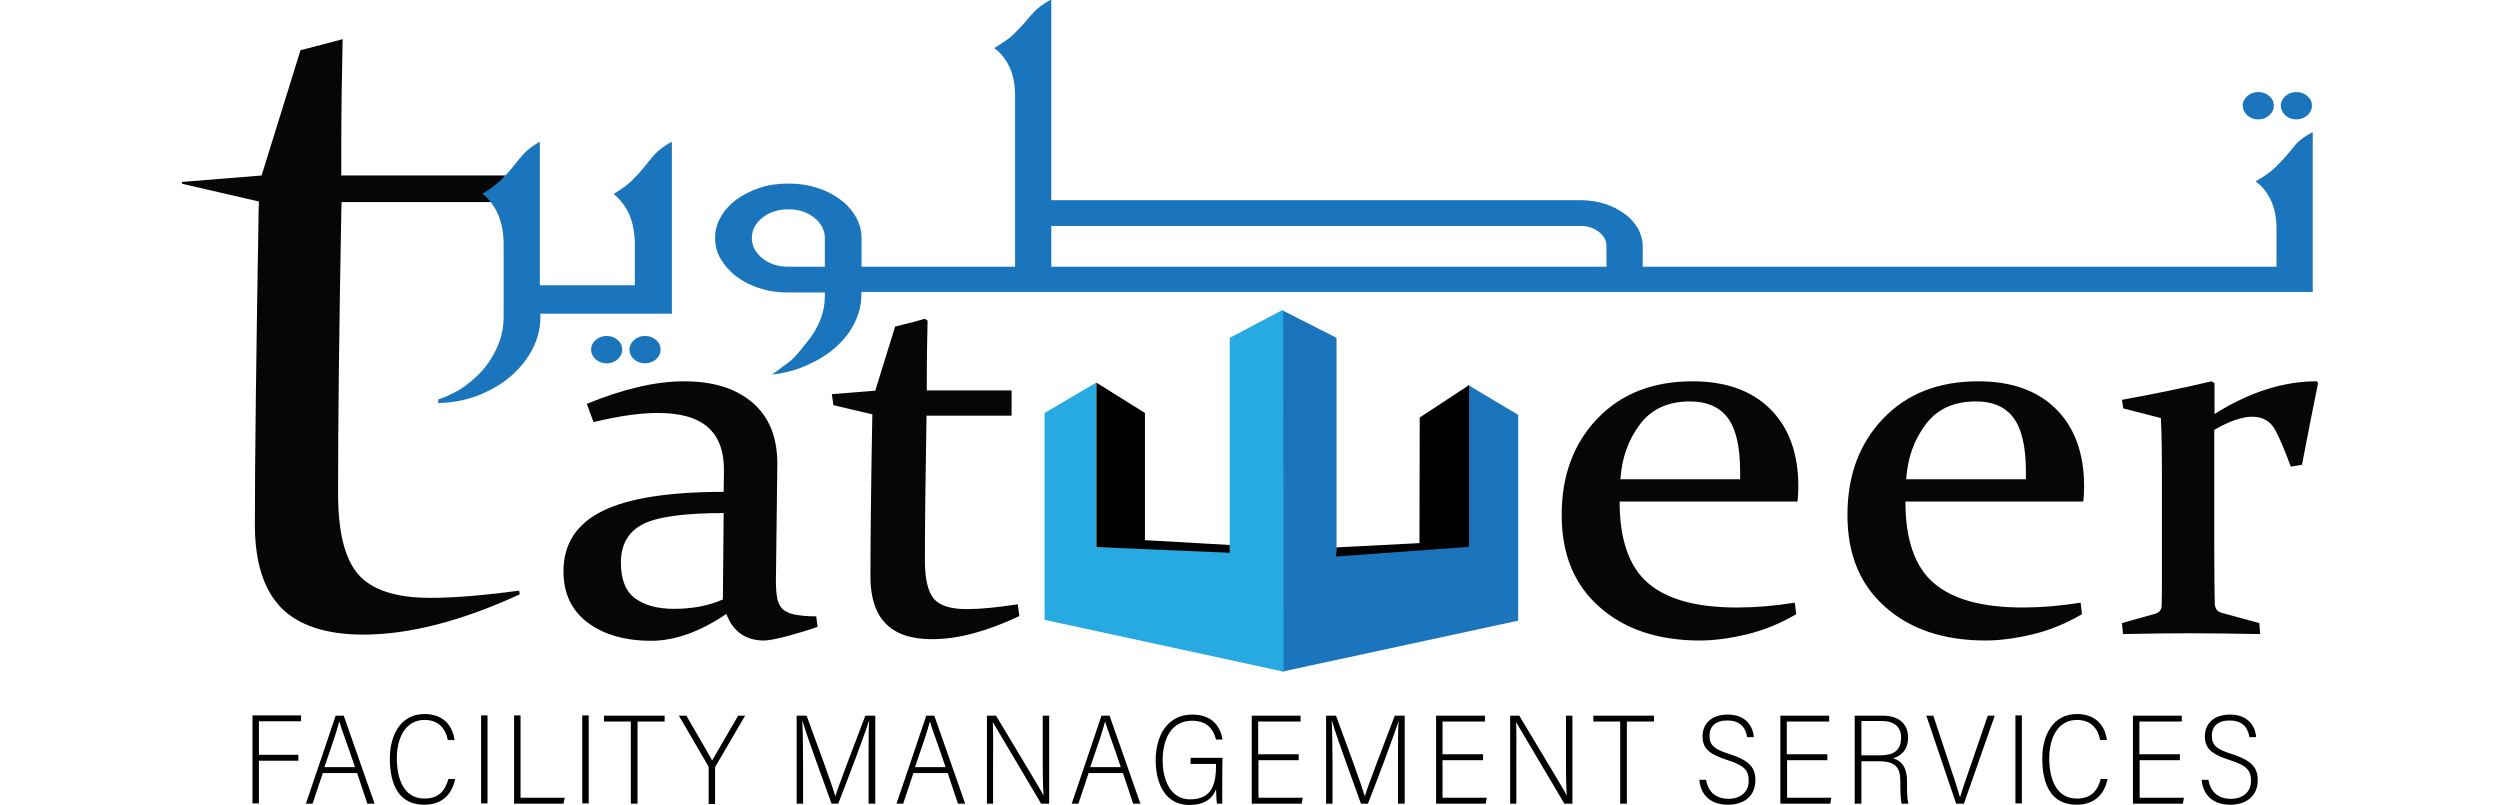 <svg height="805" viewBox="65.6 64.7 796.1 300" width="2500" xmlns="http://www.w3.org/2000/svg"><path d="m158.3 287.5c-13.2 0-22.1-3-27.2-9-4.9-5.9-7.3-15.7-7.3-30.1 0-26.3.4-61.4 1.2-104.3l.1-4.1h61.1v-9.9h-61.2v-11.1c0-12.3.2-25.6.5-39.7-4.9 1.3-10.1 2.7-15.7 4.1l-14.5 46.7-29.7 2.4.1.7 28.6 6.6-.1 3.3c-.9 53.1-1.4 92.5-1.4 117.2 0 13.9 3.3 24.2 9.8 30.9 6.5 6.6 16.8 10 30.6 10 17 0 36.6-5 58.3-15l-.2-1.4c-13.2 1.8-24.3 2.7-33 2.7zm58.2-72.3c13.7-5.6 25.7-8.4 36.2-8.4 10.8 0 19.3 2.6 25.5 7.9s9.3 12.9 9.3 22.8l-.5 41.1c-.1 3.4 0 6.1.3 8.1.2 2 .9 3.6 1.9 4.7s2.5 1.8 4.6 2.3c2 .4 4.8.7 8.2.7l.5 3.9c-3 1.1-6.7 2.2-11 3.4-4.3 1.1-7.3 1.7-8.9 1.7-6.9 0-11.6-3.3-14.1-9.9-9.9 6.7-19.3 10-28 10-9.8 0-17.7-2.3-23.7-6.8s-9-10.9-9-19.1c0-10.1 4.8-17.6 14.4-22.4s24.7-7.2 45.3-7.2l.1-7.7c.1-7.4-1.9-12.8-6-16.4s-10.3-5.3-18.7-5.3c-6.4 0-14.4 1.1-23.9 3.4zm51 40.7c-14.7 0-24.8 1.4-30.2 4.2s-8.1 7.6-8.1 14.3c0 6.3 1.8 10.7 5.3 13.3 3.6 2.6 8.4 3.9 14.5 3.9 6.9 0 13-1.2 18.2-3.5zm75.6-36.1c-.4 22.3-.6 40.2-.6 53.8 0 6.8 1.1 11.6 3.3 14.2s6.3 3.9 12.4 3.9c4.8 0 11.1-.6 18.9-1.8l.6 4.4c-12.1 5.7-22.9 8.6-32.5 8.6-7.8 0-13.5-1.9-17.3-5.8s-5.7-9.7-5.7-17.4c0-12.8.2-33 .7-60.6l-14.5-3.4-.6-4.1 16.2-1.3 7.4-23.9c4-1 7.7-1.9 11-2.9l1.1.7c-.2 8-.3 15.4-.3 22.3v3.7h31.6v9.4h-31.7zm324.1 73.8c-6 3.5-12.1 6-18.4 7.5s-12.2 2.3-17.5 2.3c-15.4 0-27.9-4.1-37.3-12.4-9.5-8.3-14.2-19.7-14.2-34.4 0-14.6 4.4-26.6 13.3-35.9s20.7-13.9 35.5-13.9c12.4 0 22.1 3.5 29 10.4s10.4 16.5 10.4 28.8c0 1.8-.1 3.7-.3 5.6h-66.3c0 14.2 3.5 24.3 10.6 30.4s18.1 9.1 33.2 9.1c6.7 0 13.9-.6 21.5-1.8zm-20.9-50.2v-3c0-9.4-1.6-16-4.7-20.1-3.1-4-7.8-6-13.9-6-8.2 0-14.4 2.8-18.7 8.5s-6.8 12.5-7.3 20.5h44.6zm127.4 50.2c-6 3.5-12.1 6-18.4 7.5s-12.2 2.3-17.5 2.3c-15.4 0-27.9-4.1-37.3-12.4-9.5-8.3-14.2-19.7-14.2-34.4 0-14.6 4.4-26.6 13.3-35.9s20.7-13.9 35.5-13.9c12.4 0 22.1 3.5 29 10.4s10.4 16.5 10.4 28.8c0 1.8-.1 3.7-.3 5.6h-66.3c0 14.2 3.5 24.3 10.6 30.4s18.1 9.1 33.2 9.1c6.7 0 13.9-.6 21.5-1.8zm-20.9-50.2v-3c0-9.4-1.6-16-4.7-20.1s-7.8-6-13.9-6c-8.2 0-14.4 2.8-18.7 8.5s-6.8 12.5-7.3 20.5h44.6zm35.8-29.7c11.7-2.1 22.8-4.4 33.4-6.9l1.1.7v11.5c13-8.2 25.7-12.2 38.1-12.2l.5.6c-2 9.8-4 20-6 30.5l-4.2.7c-2-5.6-3.9-10.1-5.7-13.5s-4.7-5.1-8.6-5.1c-3.8 0-8.5 1.6-14.2 4.9v42.8c0 10.3.1 17.6.2 22 .1 1.8.9 2.9 2.6 3.4l14 3.8.3 4.1c-10.9-.2-19.8-.3-26.7-.3s-15 .1-24.4.3l-.4-4.1 12.2-3.4c1.7-.5 2.6-1.5 2.6-3.1.1-2.8.1-6.9.1-12.2v-33.7c0-10.7-.1-18.7-.4-24l-14-3.6z" fill="#050606"/><path d="m218.1 195c0-1.4.6-2.6 1.7-3.6 1.2-1 2.5-1.5 4.1-1.5s3 .5 4.1 1.5c1.2 1 1.7 2.2 1.7 3.6s-.6 2.6-1.7 3.6c-1.2 1-2.5 1.5-4.1 1.5s-3-.5-4.1-1.5-1.7-2.2-1.7-3.6zm14.3 0c0-1.4.6-2.6 1.7-3.6 1.2-1 2.5-1.5 4.1-1.5s3 .5 4.1 1.5c1.2 1 1.7 2.2 1.7 3.6s-.6 2.6-1.7 3.6c-1.2 1-2.5 1.5-4.1 1.5s-3-.5-4.1-1.5-1.7-2.2-1.7-3.6zm601.2-90.9c0-1.4.6-2.6 1.7-3.6 1.2-1 2.5-1.5 4.1-1.5s3 .5 4.1 1.5c1.2 1 1.7 2.2 1.7 3.6s-.6 2.6-1.7 3.6c-1.2 1-2.5 1.5-4.1 1.5s-3-.5-4.1-1.5c-1.1-1.1-1.7-2.3-1.7-3.6zm14.2 0c0-1.4.6-2.6 1.7-3.6 1.2-1 2.5-1.5 4.1-1.5s3 .5 4.1 1.5c1.2 1 1.7 2.2 1.7 3.6s-.6 2.6-1.7 3.6c-1.2 1-2.5 1.5-4.1 1.5s-3-.5-4.1-1.5c-1.1-1.1-1.7-2.3-1.7-3.6z" fill="#1b75bc"/><path d="m241.9 122.1c-1.3 1.5-2.6 3-3.8 4.6-1.3 1.6-2.8 3.3-4.5 5-1.6 1.6-4 3.4-7.1 5.3 2.4 1.9 4.3 4.4 5.7 7.4 1.5 3.3 2.2 7.2 2.2 11.6v15h-35.4v-53.3h-.4c-2.5 1.5-4.4 3-5.6 4.3-1.3 1.5-2.6 3-3.8 4.6-1.3 1.6-2.8 3.3-4.5 5-1.6 1.6-4 3.4-7.1 5.3 2.4 1.9 4.3 4.4 5.7 7.4 1.5 3.3 2.2 7.2 2.2 11.6v27c0 3.1-.5 6.2-1.6 9.2s-2.7 6-4.8 8.8-4.8 5.3-7.9 7.6c-2.9 2.1-6.3 3.8-10.1 5.1v1.3c5.4-.1 10.4-1.1 14.8-2.8 4.8-1.9 9-4.3 12.5-7.4 3.4-3 6.1-6.4 8-10.2s2.8-7.7 2.8-11.5v-1.4h49v-63.9h-.4c-2.8 1.6-4.6 3.1-5.9 4.4z" fill="#1b75bc"/><path d="m299.5 147.9c-2.2-1.6-4.7-2.4-7.8-2.4s-5.7.8-7.8 2.4c-2 1.6-3 3.4-3 5.5 0 2.2 1 4 3 5.5 2.1 1.6 4.8 2.4 7.8 2.4h10.9v-7.9c-.1-2.2-1.1-4-3.1-5.5zm292.3 5.3c-1.4-1.1-3-1.6-4.9-1.6h-194.6v9.7h201.4v-4.8c0-1.3-.6-2.3-1.9-3.3z" fill="none"/><path d="m849.9 122.7c-1.3 1.5-2.8 3.1-4.5 4.7-1.6 1.5-3.9 3.1-7 4.9 2.4 1.7 4.2 4 5.6 6.8 1.5 3.1 2.2 6.8 2.2 10.9v14.1h-236.2v-7.6c0-2.3-.6-4.5-1.7-6.5-1.2-2.1-2.8-4-4.9-5.5-2.1-1.6-4.6-2.9-7.4-3.8s-5.9-1.4-9-1.4h-197.4v-74.6h-.4c-2.5 1.4-4.4 2.8-5.6 4-1.3 1.4-2.6 2.8-3.8 4.3-1.3 1.5-2.8 3.1-4.5 4.7-1.6 1.5-3.9 3.1-7 4.9 2.4 1.7 4.2 4 5.6 6.8 1.5 3.1 2.2 6.8 2.2 10.9v63.8h-57.2v-10.7c0-2.7-.7-5.3-2.1-7.8s-3.3-4.7-5.8-6.5c-2.5-1.9-5.4-3.4-8.7-4.4-3.3-1.1-6.9-1.6-10.7-1.6s-7.4.5-10.7 1.6-6.2 2.6-8.7 4.4c-2.4 1.8-4.4 4-5.8 6.5-1.4 2.4-2.1 5-2.1 7.8s.7 5.4 2.1 7.8 3.3 4.6 5.8 6.5 5.4 3.4 8.7 4.4c3.3 1.1 6.9 1.6 10.7 1.6h13.6v1.4c0 2.9-.5 5.8-1.6 8.6s-2.7 5.6-4.8 8.2c-.4.5-.8 1-1.3 1.6-1.8 2.3-4.1 5.2-6.7 6.9-.9.6-1.8 1.3-2.7 2-.8.6-1.7 1.3-2.6 1.9 3.6-.4 7-1.2 10.1-2.3 4.8-1.8 9-4.1 12.5-6.9 3.4-2.8 6.1-6 7.9-9.5s2.8-7.1 2.8-10.7v-1.4h540.9v-59.4h-.4c-2.5 1.4-4.4 2.8-5.6 4-1.3 1.7-2.6 3.1-3.8 4.6zm-544.7 41.4h-13.6c-3.7 0-6.9-1-9.5-3-2.7-2.1-4.1-4.7-4.1-7.7s1.4-5.6 4.1-7.7c2.6-2 5.8-3 9.5-3s6.9 1 9.5 3c2.7 2.1 4.1 4.7 4.1 7.7zm291.3 0h-206.9v-15.2h197.3c2.5 0 4.7.7 6.6 2.1 2 1.5 3 3.3 3 5.5z" fill="#1b75bc"/><path d="m475.8 180.4-.2 134.6 88-19v-76.7l-18.8-11.2.2 60-49.1 2.8v-80.3z" fill="#1b75bc"/><path d="m476 180.1.2 134.9-89.1-19.3v-77.1l19.2-11.3v61.3l49.8 1.5v-79.5z" fill="#27aae1"/><path d="m406.4 207.3 18.1 11.3v47.4l31.6 1.8v2.9l-49.7-2.1zm89.5 61.4 30.9-1.6.1-46.8 18.4-12.1v60.3l-49.6 3.6m-403.8 59.2h18.1v2.2h-15.7v12.5h14.7v2.2h-14.7v15.9h-2.4zm26.2 21.5-3.8 11.4h-2.5c3.5-10.3 7.2-21.1 11.1-32.8h3l11.5 32.8h-2.7l-3.8-11.4zm12-2.2c-3.2-9.6-5.2-14.6-5.8-16.9h-.1c-1 4-2.8 9-5.5 16.9zm37.3 4.5c-1 5-4.3 9.5-11.5 9.5-9.2 0-12.8-7.1-12.8-17.3 0-8.3 3.8-16.5 12.9-16.5 6.7 0 10.4 3.9 11.2 9.7h-2.5c-.9-4.5-3.6-7.5-8.7-7.5-7.1 0-10.3 6.7-10.3 14.3 0 7.3 2.4 15 10.3 15 5.2 0 7.7-2.8 8.9-7.3h2.5zm12.1-23.8v32.8h-2.4v-32.8zm9.9 0h2.4v30.7h16.5l-.5 2.2h-18.4zm27.8 0v32.8h-2.4v-32.8zm15.7 2.3h-10v-2.2h22.6v2.2h-10.1v30.6h-2.5zm29 30.6v-13.3c0-.3-.1-.7-.2-.8l-10.9-18.7h2.8c3 5.3 8.4 14.4 9.6 16.7 2.8-4.8 6.7-11.5 9.7-16.7h2.6l-11.1 19c-.1.1-.1.4-.1.7v13.2h-2.4zm59.6-15.1c0-6.4 0-12.4.2-15.7h-.1c-1.6 5.3-7.7 21.3-11.4 30.8h-2.5c-2.8-7.9-9.1-24.8-10.8-30.8h-.1c.2 3.8.3 11.2.3 16.9v13.9h-2.4v-32.8h3.7c4.1 11 9.4 25.6 10.7 29.9h.1c.6-2.5 6.9-18.8 11.1-29.9h3.7v32.8h-2.5zm16.7 3.7-3.8 11.4h-2.5c3.5-10.3 7.2-21.1 11.1-32.8h3l11.5 32.8h-2.7l-3.8-11.4zm12-2.2c-3.2-9.6-5.2-14.6-5.8-16.9h-.1c-1 4-2.8 9-5.5 16.9zm15.4 13.6v-32.8h3.4c15.2 25.4 17.1 28.4 17.7 29.8-.3-4.7-.3-9.9-.3-15.2v-14.6h2.4v32.8h-3c-16.2-27.3-17.2-29-18-30.4.2 4.3.1 9.7.1 15.6v14.8zm37.9-11.4-3.8 11.4h-2.5c3.5-10.3 7.2-21.1 11.1-32.8h3l11.5 32.8h-2.7l-3.8-11.4zm12-2.2c-3.2-9.6-5.2-14.6-5.8-16.9h-.1c-1 4-2.8 9-5.5 16.9zm37.8 13.6h-2c-.1-.9-.2-2.2-.3-5.3-1.7 4-4.9 5.8-10 5.8-8.6 0-12.5-7.5-12.5-16.7 0-9.6 4.7-17 13.6-17 6.4 0 10.3 3.3 11.3 9.3h-2.4c-1.2-4.5-3.9-7-9-7-7.4 0-10.9 6.4-10.9 14.8 0 7.5 3.1 14.5 10.2 14.5 8.3 0 9.7-5.8 9.7-13v-.2h-9.5v-2.3h11.9c-.1 0-.1 17-.1 17.1zm28.6-16.2h-15.1v14h16.5l-.4 2.2h-18.6v-32.8h18.2v2.2h-15.8v12.2h15.1v2.2zm36.9 1.1c0-6.4 0-12.4.2-15.7-1.6 5.3-7.7 21.3-11.4 30.8h-2.6c-2.8-7.9-9.1-24.8-10.8-30.8h-.1c.2 3.8.3 11.2.3 16.9v13.9h-2.4v-32.8h3.7c4.1 11 9.4 25.6 10.7 29.9h.1c.6-2.5 6.9-18.8 11.1-29.9h3.7v32.8h-2.5zm31.7-1.1h-15.1v14h16.5l-.4 2.2h-18.5v-32.8h18.2v2.2h-15.8v12.2h15.1zm10.1 16.2v-32.8h3.4c15.2 25.4 17.1 28.4 17.7 29.8-.3-4.7-.3-9.9-.3-15.2v-14.6h2.4v32.8h-3c-16.2-27.3-17.2-29-18-30.4.2 4.3.1 9.7.1 15.6v14.8zm41-30.6h-10v-2.2h22.6v2.2h-10.1v30.6h-2.5zm32 21.6c.8 5.1 4.2 7.2 8.4 7.2 4.1 0 7.5-2.3 7.5-6.7 0-4-1.7-5.8-8.1-7.8-6.4-2.1-9.1-4.1-9.1-8.8s3.3-8.1 9.4-8.1c6.6 0 9.4 4.2 9.7 8.4h-2.5c-.6-3.9-2.9-6.2-7.4-6.2-4.4 0-6.6 2.2-6.6 5.7s1.7 5 7.4 6.8c7.9 2.5 9.7 5.4 9.7 9.8 0 5.5-3.9 9.1-10.2 9.1-6.6 0-10.2-3.7-10.7-9.3h2.5zm45.3-7.2h-15.1v14h16.5l-.4 2.2h-18.6v-32.8h18.2v2.2h-15.8v12.2h15.1v2.2zm12.6.4v15.8h-2.5v-32.8h10.5c5.5 0 9.4 2.7 9.4 8.2 0 4.9-3.1 7-5.6 7.7 3.5 1 5.2 3.8 5.2 8.5v.4c0 3.1 0 6 .5 8h-2.5c-.4-1.3-.5-4.8-.5-7.9v-.5c0-5.2-1.9-7.4-8-7.4zm0-2.2h6.7c5 0 8.1-1.5 8.1-6.7 0-3.8-2.5-6.1-7.1-6.1h-7.7zm35.3 18-11.1-32.8h2.6l5.6 16.9c1.6 4.7 3.5 10.5 4.3 13.4h.1c.7-2.5 2.8-8.5 4.5-13.4l5.8-16.9h2.6l-11.5 32.8zm24.5-32.9v32.8h-2.4v-32.8zm31.9 23.8c-1 5-4.3 9.5-11.5 9.5-9.2 0-12.8-7.1-12.8-17.3 0-8.3 3.8-16.5 12.9-16.5 6.7 0 10.4 3.9 11.2 9.7h-2.5c-.9-4.5-3.6-7.5-8.7-7.5-7.1 0-10.3 6.7-10.3 14.3 0 7.3 2.4 15 10.3 15 5.2 0 7.7-2.8 8.9-7.3h2.5zm27.1-7.1h-15.1v14h16.5l-.4 2.2h-18.6v-32.8h18.2v2.2h-15.8v12.2h15.1v2.2zm10.5 7.2c.8 5.1 4.2 7.2 8.4 7.2 4.1 0 7.5-2.3 7.5-6.7 0-4-1.7-5.8-8.1-7.8-6.4-2.1-9.1-4.1-9.1-8.8s3.3-8.1 9.4-8.1c6.6 0 9.4 4.2 9.7 8.4h-2.5c-.6-3.9-2.9-6.2-7.4-6.2-4.4 0-6.6 2.2-6.6 5.7s1.7 5 7.4 6.8c7.9 2.5 9.7 5.4 9.7 9.8 0 5.5-3.9 9.1-10.2 9.1-6.6 0-10.2-3.7-10.7-9.3h2.5z"/></svg>